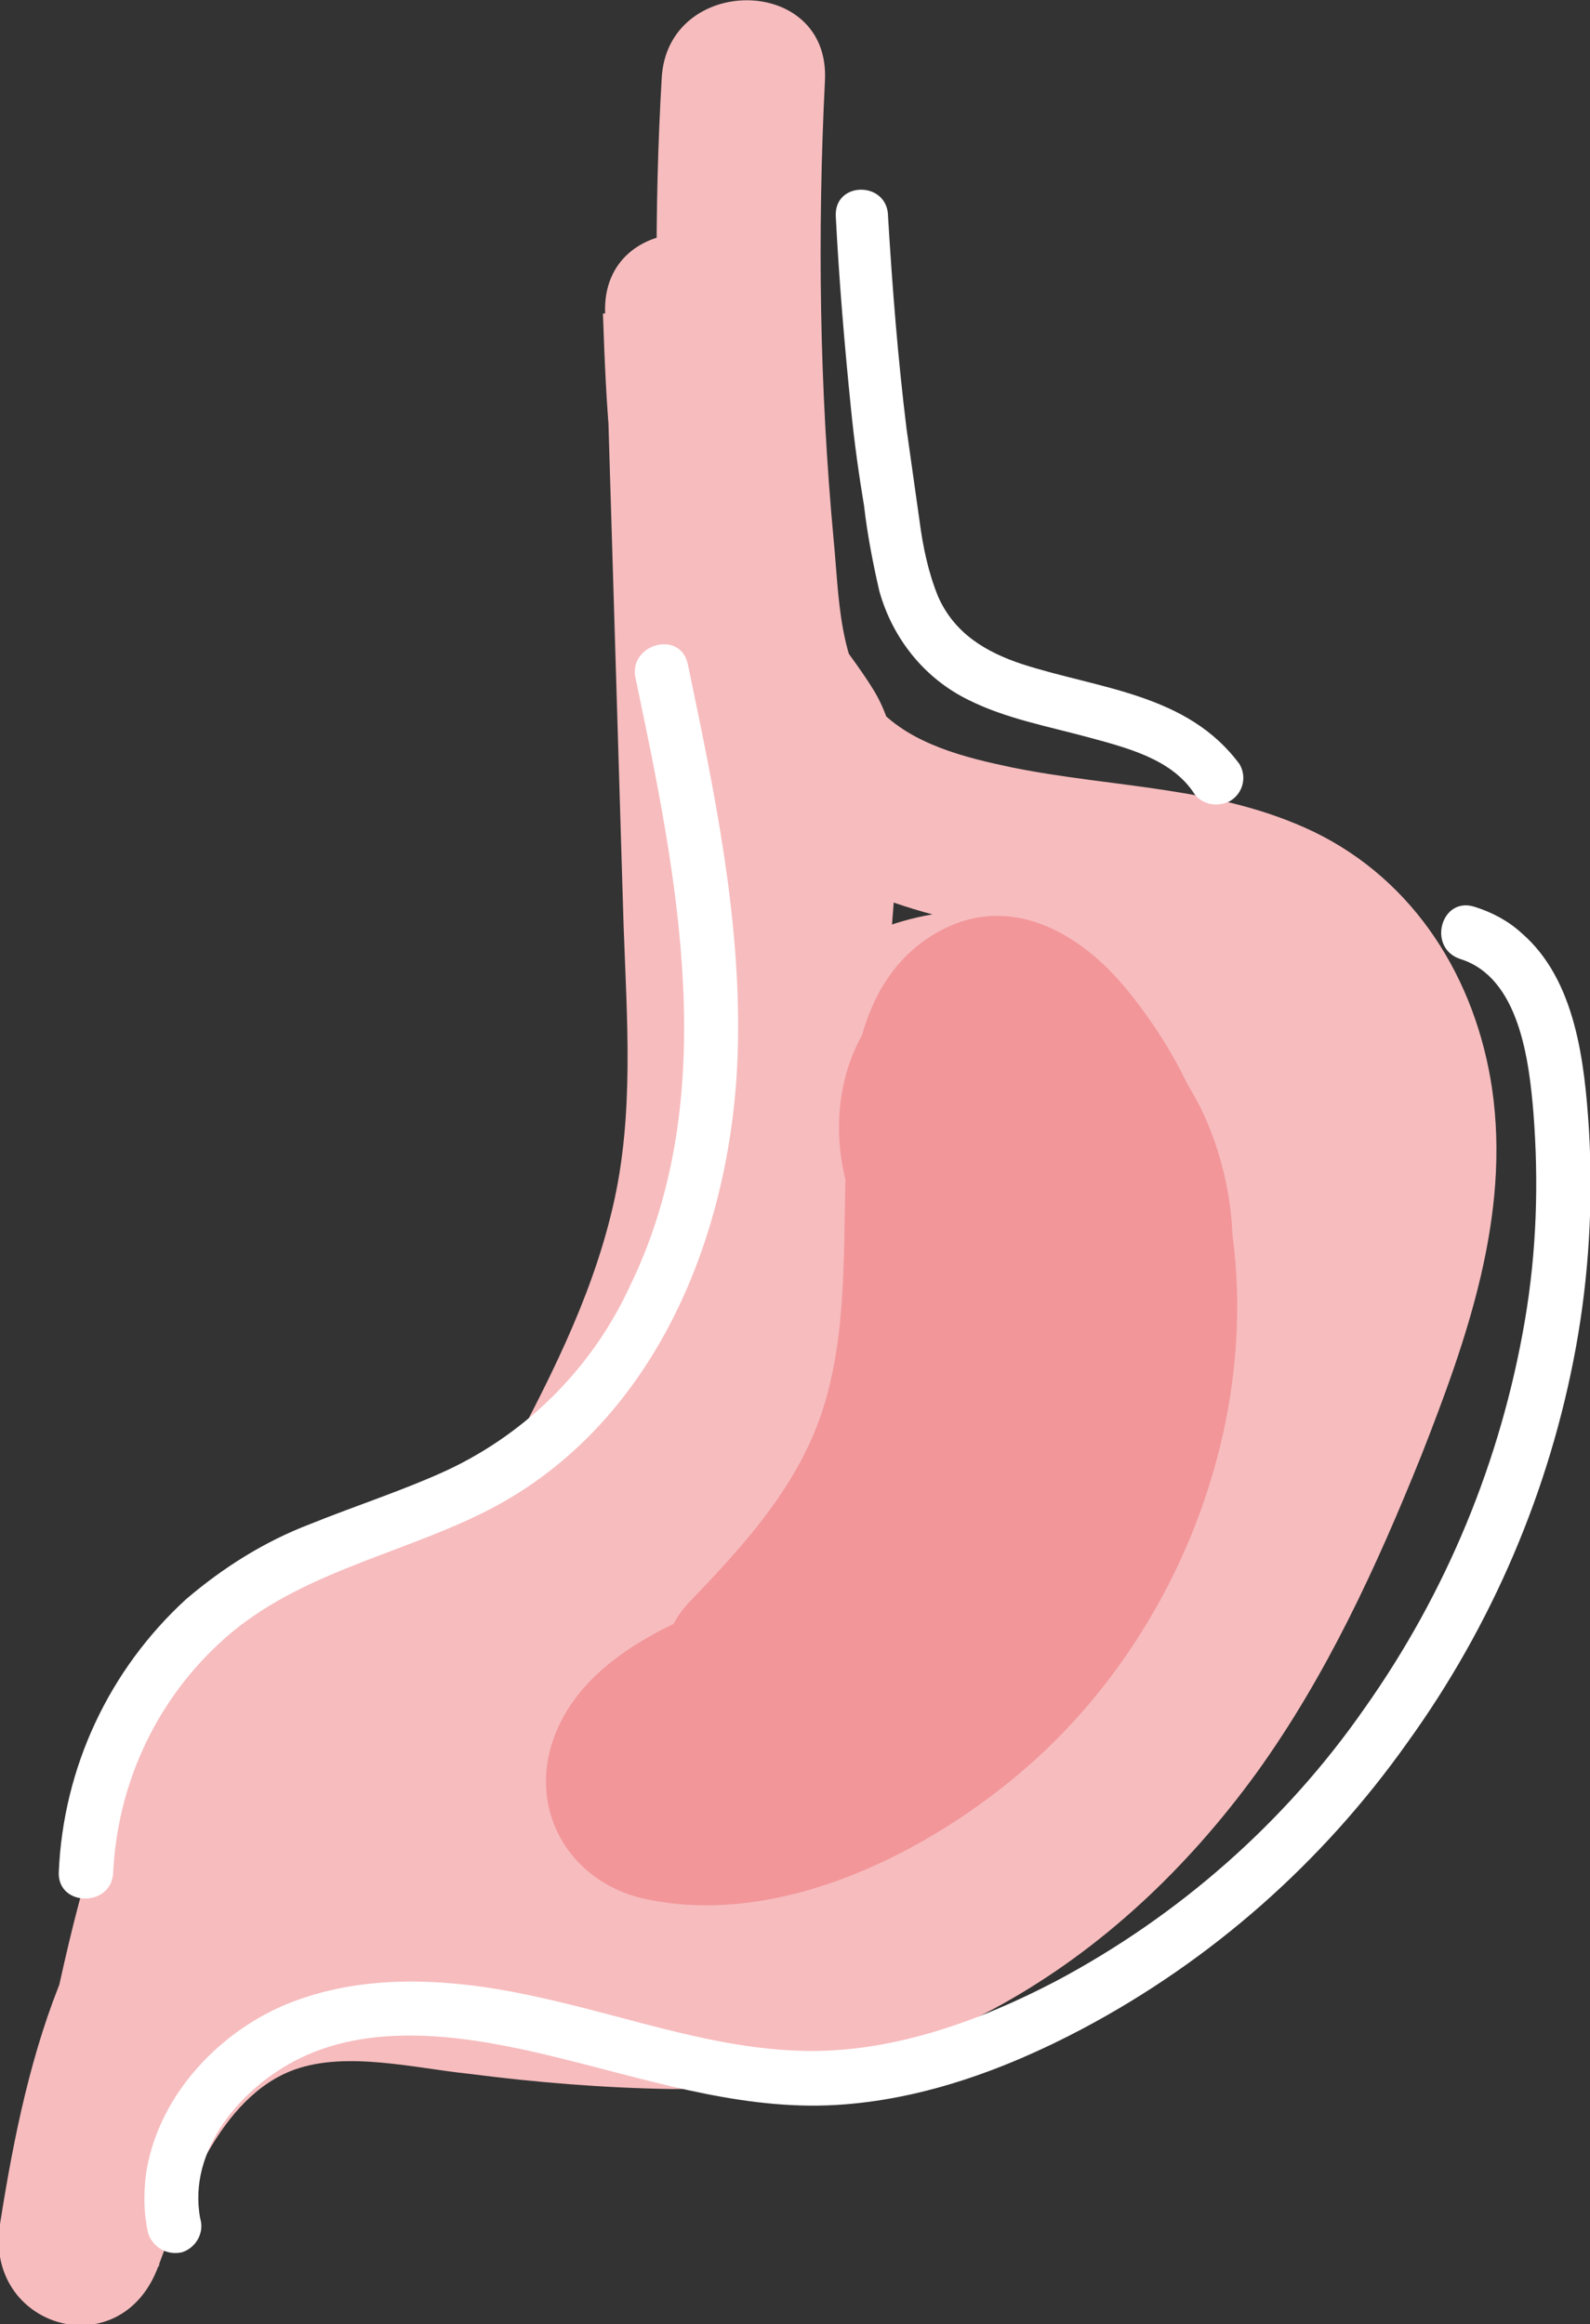 <?xml version="1.0" encoding="utf-8"?>
<!-- Generator: Adobe Illustrator 25.2.0, SVG Export Plug-In . SVG Version: 6.00 Build 0)  -->
<svg version="1.1" id="Layer_1" xmlns="http://www.w3.org/2000/svg" xmlns:xlink="http://www.w3.org/1999/xlink" x="0px" y="0px"
	 viewBox="0 0 146.1 213.5" style="enable-background:new 0 0 146.1 213.5;" xml:space="preserve">
<rect x="0" y="0" width="146.1" height="213.5" fill="#333333" stroke="none"/>
<style type="text/css">
	.st0{fill:#F7BCBE;}
	.st1{fill:#FFFFFF;}
	.st2{fill:#F29699;}
</style>
<g id="Layer_2_1_">
	<g id="Capa_1">
		<path class="st0" d="M60.8,7.2c-0.7,12.1-0.6,24.3,0.2,36.5c0.8,10.7,0.8,23.1,8.6,31.4c6.6,7.1,16.4,9.5,25.7,10.7
			c8,1,18.9,1,24.1,8.2c6.2,8.4,2.4,20.2-0.7,29c-3.7,10.2-8.1,20.2-14.1,29.3c-5.3,8-12.3,15.1-20.9,19.6
			c-10,5.3-21.1,5.3-32.1,4.4c-11.5-1-24.3-4.6-34.7,2.3C8,184.4,3.7,194.6,0.1,204.2l14.5,4c1.2-7.6,2.3-15.6,5.5-22.6
			c3.6-7.8,9.7-11.5,17.1-15.3c7.8-4,14.7-8.5,20.2-15.4c5.4-6.7,9.3-14.3,12.6-22.1c7.5-17.4,11.7-36.1,12.4-55.1
			c0.2-4.8,0.5-9.8-2-14.1c-2.1-3.5-4.8-6.2-6.3-10.1C71,45.7,70.8,37,70.6,28.7c-0.3-9.6-15.3-9.7-15,0L57.3,85
			c0.3,8.6,1,17.4-1,25.9c-2,8.6-6.1,16.4-10.2,24.1c-4,7.5,5.5,15,11.8,9.1c8.2-7.8,14.6-17.4,18.8-27.9c2.8-7,5-20.4,15.7-17.3
			c3.9,1.2,5.3,4.3,6.6,7.8c0.3,0.9-0.8,2.4,0.9,0.8c2.1-2.1,0.3,0-0.1-1c-0.5-1.3-1.4-1.7-1.4-3.4c0.1-2.1,1.9-3.8,4-3.8
			c0.5,0,1,0.1,1.4,0.3c1.7,0.7,3.4,5,1.6,5.9l3.8-1l-1.7-0.2l3.8,1c-2.5-1.2-0.1,0-0.3,0.2s0-1.1-0.1-1.1c0.1,0,0.4-0.5,0.7-0.6
			c3.4-1.3,4.8,5,4.7,6.9c-0.2,2.4-1,4.7-2.4,6.8c-0.4,0.6-0.9,1.2-1.4,1.7c-1,0.9,0,0.3-0.2,0.2c-1.3-0.8-1.5-2-1.3-3.4
			c0.2-1.1,0.7-2.2,1.3-3.2c0.5-0.8,2.7-2.3,1.2-2h-4c-3.7-1-1.6-2.9-1.6-0.3c0,0.8,0.4,1.8,0.5,2.6c0.2,1.7,0.2,3.4,0,5.2
			c-0.4,3.9-1.9,7.5-4.3,10.6c-2.3,2.9-2.6,3.2-3.9,0.1c-1.5-3.6-1.8-7.5-0.9-11.3c0.2-0.8,1-2.1,1-2.9s-2-2.8-2.9-0.8
			c0,0.1,0.9,2.4,1,3c0.7,4.1,0.4,8.3-0.9,12.2c-0.5,1.7-1.1,3.4-2,5c-0.5,0.8-2.2,2.2-2.4,3c0,0-0.2,0.9-0.1,0.6l1.2,0.4l-0.3-1.4
			c0.4-2-1.1-5.4-1.4-7.5c-0.7-4.7-1-9.4-1-14.2c0-1.1,0.8-5.7,0.2-6.7l-4.1,3.7l0.4,0.2c0.2,0.5,1,0.9,1.3,1.3
			c4.3,5.4,3.2,15.7,2.3,22c-0.3,2.1-0.8,4.3-1.3,6.3c-0.2,0.8-1.6,3.9-1.4,4.4l-0.1,0.2c-0.5,0.7,0.1,0.7,1.8-0.1
			c-0.1,0.2-1-1.2-0.9-1.2c-0.3-2.1-0.8-4.1-1-6.3c-0.2-2.9,0.3-10.1-0.8-11.6c0.1,0.1-0.9,0.5-0.9,0.6s0.6,0.2,0.6,0.3
			c0,0.5,0.7,2,0.8,2.9c0.7,4.9-0.6,10.5-2.2,15.1c-0.6,1.5-1.3,3-2.2,4.4c-0.3,0.4-0.7,0.7-1.1,0.9c0.4-0.2,0.4,1.1-0.1-0.8
			c-1.3-5.2-4.7-20.1,4.6-20.3l-7.2-5.6c2.1,7.3,3.1,15.6-0.4,22.7c-2.8,5.7-8.2,9.5-14.6,9.2l6.5,3.7c-3.8-7.6-1.2-16.9,6-21.4
			l-11-4.5c1.4,5.9,0.6,12.2-2.2,17.6c-0.6,1.2-2.2,2.5-2.5,3.7l-0.9,0.8c0.9-0.2,1.5,0,1.8,0.6c0.1-0.6,0.2-1.2,0.3-1.8
			c0.9-1.5,2-2.7,3.3-3.8l-12.5-3.3c0.9,2.6,1.1,5.6-1.3,7.6c-3,2.5-5.7,0.6-8.8,0.2c-8-1.2-14.7,8.9-16.4,15.4
			c-1.3,4.9,2.4,9.2,7.2,9.5c19.8,1.3,42-0.4,60.2-9c17.3-8.2,25.5-26.3,19.5-44.7c-5-15.2-21.9-34.2-39.5-24.5
			c-7.8,4.3-12.5,13.7-17.3,20.9s-10.1,12.4-18.2,15.7c-9.7,3.9-18.1,7.8-24.2,16.6c-5.6,8.2-8,18.3-10.1,27.9
			c-2,9.4,12.4,13.4,14.5,4c2.8-12.8,5.8-26.3,18.9-32.1c7-3.1,13.9-5.2,19.8-10.1c5.5-4.5,9.6-10.5,13.5-16.3
			c2.6-3.9,6.8-13.2,12-14c5.8-0.9,11.2,6.1,13.6,10.4c3.3,6,5.3,13.4,3.2,20.1c-1.8,5.9-6.7,9.8-12,12.5
			c-15.8,8.1-36.5,8.7-53.9,7.6l7.2,9.5c0.7-2.9,2.1-4.3,4.7-5.6l-5.8,0.8c16.5,7,33.4-9.8,27.5-26.4c-1.9-5.4-8.2-7.3-12.5-3.3
			c-5.5,5.2-9.8,12.3-7.5,20.1c2.1,7.3,9.6,12,17.1,9.8s12.2-10.4,14.6-17.4c2.5-7.4,2.8-15.4,1-22.9c-1.1-4.7-7-6.9-11-4.5
			c-8,4.9-13.4,13.1-14.8,22.4c-0.8,4.7-0.4,9.6,1,14.2c2,5.9,5.1,9.5,11.7,9c10.2-0.7,19.4-7.2,24.3-16c5.9-10.7,5.5-23.4,2.3-34.9
			c-0.9-3.2-3.9-5.5-7.2-5.5c-7.7,0.2-14.7,4.6-18.3,11.4c-4.3,7.9-3.5,17.4-1.4,25.8c2,8.1,7.6,14.6,16.6,13.7
			c8.8-0.9,13.8-8.4,16.3-16.1c4.2-12.7,5.3-37.8-14.3-37.2c-8.8,0.3-13.2,7.7-13.2,15.7c0,8.2-0.3,19,4.7,26
			c4.6,6.6,14.1,9,20.5,3.5c6.1-5.2,7.4-14.9,8.3-22.4c1.6-13.2,0.2-35-16.2-38.4c-3.6-0.9-7.5,0-10.3,2.5
			c-3.4,3.2-3.4,8.1-3.5,12.4c-0.3,9.6,0.7,19.2,2.9,28.6c1.9,7.7,8.1,13.7,16.5,11.5c8-2.1,12.7-9.4,15.4-16.7s3.6-16.7,1.1-24.3
			c-2.3-7.3-9-13.6-17.1-11.1s-10.9,12.4-11.5,19.8c-0.6,7.7,1.7,17.1,7.5,22.5c6.5,6.1,15.8,4.2,21.8-1.4s9.1-13.6,10-21.6
			c0.8-6.9,0-17.9-6.9-21.8c-8.2-4.7-15.6,3.9-18.6,10.7c-3.2,7.3-2.6,16,3.5,21.7c5.9,5.7,15.2,5.9,21.2,0.3
			c12-10.5,12.1-33.5-4-40c-6.4-2.6-14.2-1.5-18.9,3.9c-4.4,5.3-5,12.8-1.6,18.8c4.1,6.9,13.5,8.6,18.8,2.1
			c4.8-6.1,5.5-14.6,1.8-21.4c-8-14.2-30.8-11.4-34.7,4.7c-1.8,7.2,0.8,14.9,6.5,19.6c6,4.7,15.2,4.8,20.4-1.1s3.4-15.6-0.4-21.8
			c-4-6.6-10.9-10.9-18.6-11.5c-7.3-0.5-14.4,2.2-19.6,7.4c-6,6.2-7.1,14.9-10.5,22.5c-3.5,7.5-8.3,14.3-14.4,20l11.8,9.1
			c4.5-8.3,8.9-16.8,11.3-26s2.4-18.4,2.1-27.7c-0.6-20.1-1.2-40.1-1.9-60.2h-15c0.3,8.6,0.7,17.5,3.1,25.9
			c1.2,4.1,2.9,8.1,5.2,11.8c1,1.5,3.1,3.2,3.7,4.9c0.5,1.3,0,3.3,0,4.7c-0.4,18.7-4.7,37.2-12.6,54.2c-3.4,7.3-7.4,14.5-13.4,19.9
			s-14.3,7.8-20.9,12.4c-14,9.7-18,25.8-20.5,41.7c-1.5,9.5,11,13.2,14.5,4c2.4-6.4,5.6-15.7,12.6-18.2c4.8-1.7,11.1-0.1,16,0.4
			c6.2,0.8,12.4,1.3,18.6,1.4c22.5,0,40.8-11.2,53.8-29.1c6.4-8.9,11-18.9,15.1-29.1c4.2-10.7,8.2-22,6.5-33.7
			c-1.5-10.1-7.1-19.1-16.4-23.6c-8.8-4.2-18.3-4-27.7-5.9c-4.3-0.9-9.2-2.1-12.3-5.4c-3.7-4-3.6-10.5-4.1-15.5
			c-1.3-14-1.5-28.1-0.8-42.2C76.3-2.4,61.3-2.4,60.8,7.2z"/>
	</g>
	<g id="Capa_2">
		<path class="st1" d="M76.8,19.9c0.3,5.9,0.8,11.8,1.4,17.7c0.3,3,0.7,5.9,1.2,8.9c0.3,2.6,0.8,5.2,1.4,7.8c1.2,4.3,4.1,8,8.2,10
			c3.4,1.7,7.2,2.4,10.9,3.4s7.6,2,9.7,5c0.7,1.2,2.2,1.5,3.4,0.9c1.2-0.7,1.6-2.2,0.9-3.4c-4.8-6.5-12.9-6.9-20-9.2
			c-3.3-1.1-6.2-2.8-7.7-6.2c-0.9-2.2-1.4-4.6-1.7-6.9c-0.4-2.8-0.8-5.7-1.2-8.5c-0.8-6.5-1.3-12.9-1.7-19.5
			C81.6,16.6,76.6,16.6,76.8,19.9L76.8,19.9z"/>
		<path class="st1" d="M134.2,88.1c5.4,1.7,6.3,9.3,6.7,14.1c0.5,6.4,0.3,12.8-0.8,19.2c-2.2,12.8-7.2,24.9-14.7,35.5
			C118.1,167.4,108.3,176,97,182c-6.9,3.6-14.6,6.4-22.4,6.4c-8.4,0-16.4-3-24.5-4.8c-7.8-1.8-16.4-2.6-24,0.6
			c-6.3,2.7-11.7,8.6-12.7,15.6c-0.2,1.8-0.2,3.5,0.2,5.3c0.4,1.3,1.7,2.1,3.1,1.8c1.3-0.4,2.1-1.8,1.7-3.1
			c-1.2-6.3,3.8-12.1,9.1-14.7c7.1-3.5,15.9-2,23.3-0.2c8.3,2,16.6,4.8,25.2,4.5c8.2-0.3,16.2-3.2,23.4-7
			c11.9-6.3,22.1-15.3,29.9-26.3c7.8-10.8,13.1-23.2,15.5-36.3c1.2-6.6,1.6-13.3,1.2-20.1c-0.4-6.1-1.2-13.7-6.2-18
			c-1.2-1.1-2.7-1.9-4.3-2.4C132.4,82.3,131.1,87.1,134.2,88.1L134.2,88.1z"/>
		<path class="st1" d="M10.4,172c0.4-8,3.8-15.5,9.7-21c6.7-6.3,16-8,24-11.9c16.1-7.8,23.3-25.9,23.7-42.9
			c0.3-11.9-2.2-23.7-4.6-35.2c-0.7-3.2-5.5-1.8-4.8,1.3c3.8,18.1,8,38.3-0.5,55.8c-3.4,7.4-9.3,13.4-16.7,16.9
			c-4.1,1.9-8.5,3.3-12.7,5c-4.2,1.6-8,4-11.4,6.9C10,153.4,5.8,162.4,5.4,172C5.3,175.2,10.3,175.2,10.4,172z"/>
		<path class="st2" d="M102.4,137.7c10.3-8.5,13.7-22.7,8.4-34.9C106,91.9,91.1,80.8,81,92.5c-4.1,4.8-4.8,11.5-2.9,17.3
			c1.9,6.1,6.4,10.9,8.4,16.9c1.9,5.7,1.4,10.6-3.8,14s-11.4,4.5-17,6.8c-6,2.4-12.7,5.9-14.9,12.4c-2.3,6.8,1.9,13.3,8.8,14.6
			c12.3,2.5,25.9-4.4,34.9-12.3c19.8-17.4,26.6-49.7,9.2-71.1c-4.4-5.5-11.2-9.4-18-5.2s-7.5,12.5-7.9,19.5
			c-0.4,7.7,0.2,15.7-1.9,23.1c-2.1,7.5-7.3,13.2-12.5,18.6c-6.2,6.4,1.6,15.3,9.1,11.8c11.4-5.3,19.8-15.2,24.3-26.8
			c5.3-13.9,1.1-26.6-1-40.6l-11,8.5c10.9,6.4,15.8,20,10,31.6c-3,6-8.3,10.4-13.5,14.5s-10.7,9-17.5,8.9c-9.7-0.1-9.7,14.9,0,15
			c10.3,0.2,18.4-5.6,26.2-11.7s15.4-12.9,19.3-22.4c7.6-18.2-0.1-39-16.9-48.8c-6.2-3.6-11.9,2.3-11,8.5
			c1.6,10.7,5.3,20.6,1.5,31.3c-3.1,8.6-9.6,15.5-17.9,19.2l9.1,11.8c10.1-10.4,16.8-21.2,18.1-36c0.6-6.8-0.1-13.8,1-20.5
			c0.1-0.6,0.9-2.2,0.7-2.7c0.6-1.1-0.3-0.9-2.8,0.7c0.5,0.5,1,1.1,1.4,1.6c1.8,2.3,3.3,4.9,4.3,7.7c4.4,11.9,1.2,25-5.9,35.2
			c-3.4,4.9-7.8,8.9-12.9,11.9c-2.3,1.3-4.7,2.4-7.2,3.1c-1.4,0.4-2.8,0.7-4.2,0.9c-0.7,0.1-1.3,0.1-2,0.1c-1.9-0.3-2,0-0.3,0.8
			l1,3.8c0,0.7,0.7-0.3,1.4-0.7c1.2-0.6,2.3-1.3,3.5-1.9c2.4-1,4.9-1.8,7.3-2.6c4.9-1.6,10-3.4,14.2-6.4c9.8-6.9,13.1-18,9.7-29.4
			c-1.6-5.3-4.4-9.9-7-14.7c-0.9-1.8-1.6-3.6-2.1-5.5c0-0.4,0.1-0.9,0.3-1.2c-0.5,0.8-1-0.2,0.2,0.9c7.9,7,7.4,17.5-0.8,24.1
			c-3.2,2.6-2.6,7.9,0,10.6C94.8,140.9,99.2,140.3,102.4,137.7L102.4,137.7z"/>
	</g>
</g>
</svg>
